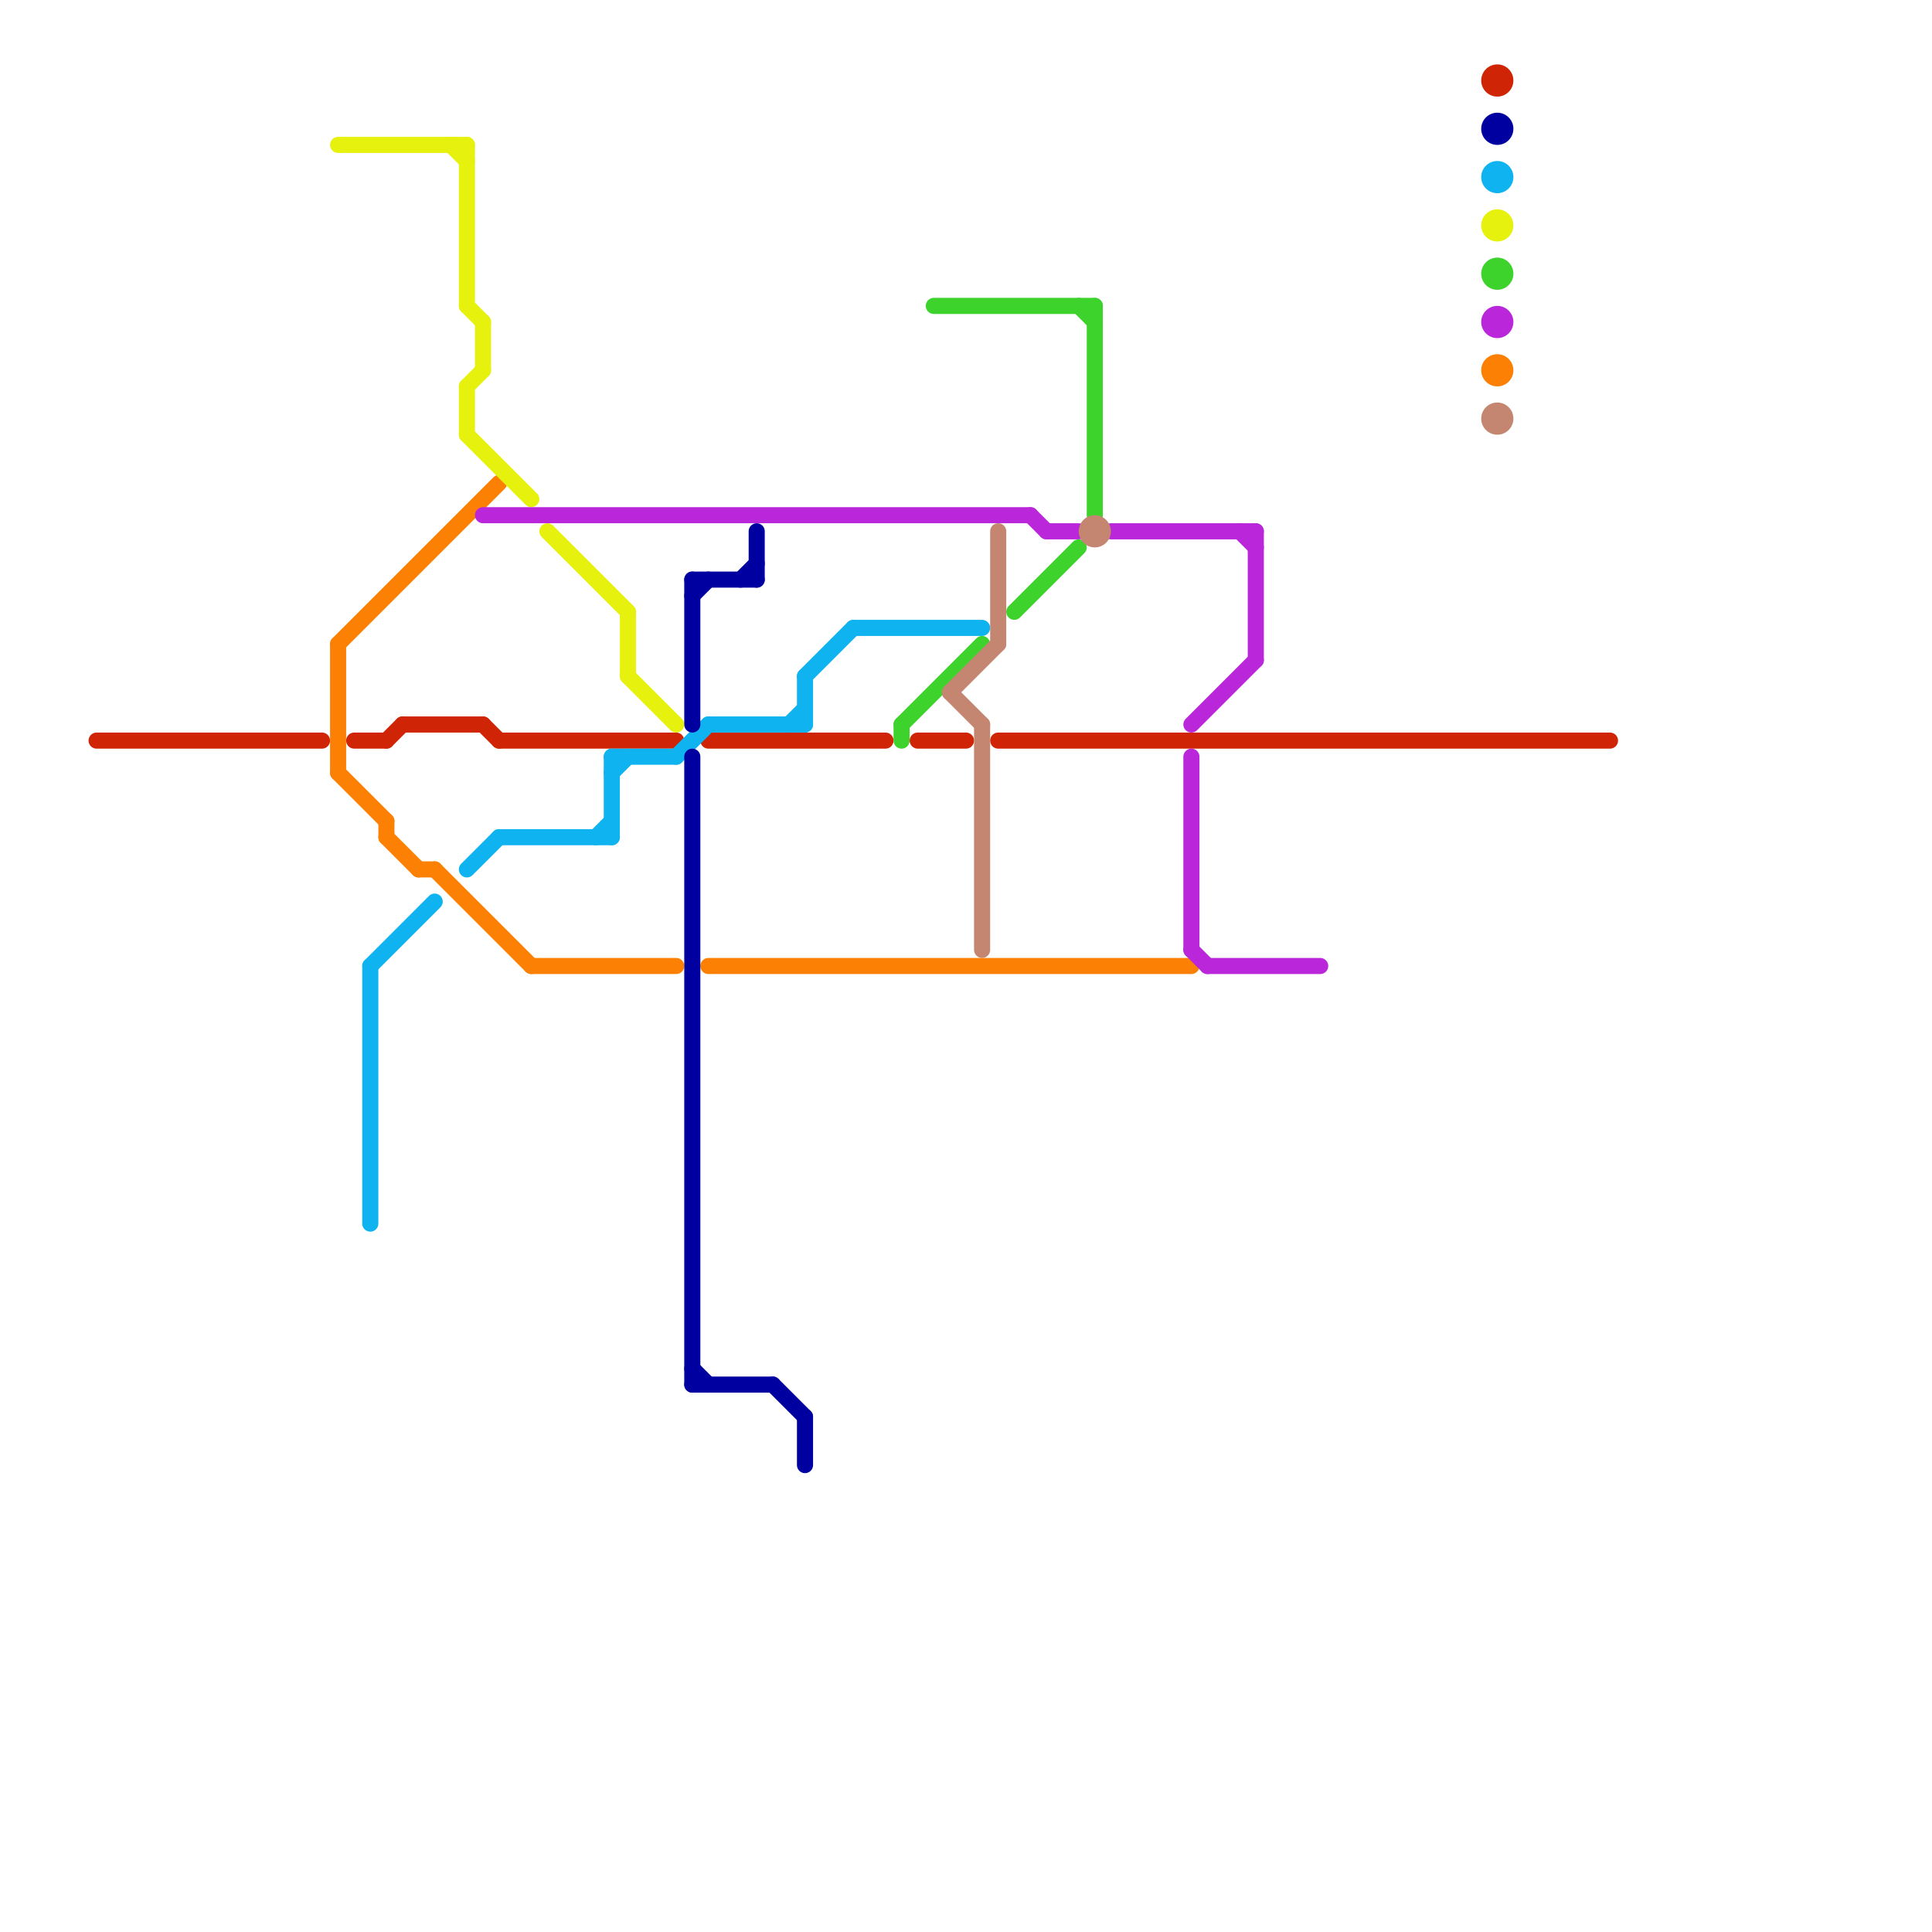 
<svg version="1.1" xmlns="http://www.w3.org/2000/svg" viewBox="0 0 120 120">
<style>text { font: 1px Helvetica; font-weight: 600; white-space: pre; dominant-baseline: central; } line { stroke-width: 1; fill: none; stroke-linecap: round; stroke-linejoin: round; } .c0 { stroke: #cf2405 } .c1 { stroke: #fb8004 } .c2 { stroke: #e6f10e } .c3 { stroke: #0fb3f0 } .c4 { stroke: #ba26d9 } .c5 { stroke: #0000a0 } .c6 { stroke: #3ed22d } .c7 { stroke: #c48671 }</style><defs><g id="wm-xf"><circle r="1.2" fill="#000"/><circle r="0.9" fill="#fff"/><circle r="0.6" fill="#000"/><circle r="0.3" fill="#fff"/></g><g id="wm"><circle r="0.6" fill="#000"/><circle r="0.3" fill="#fff"/></g></defs><line class="c0" x1="31" y1="46" x2="42" y2="46"/><line class="c0" x1="24" y1="46" x2="25" y2="45"/><line class="c0" x1="22" y1="46" x2="24" y2="46"/><line class="c0" x1="62" y1="46" x2="100" y2="46"/><line class="c0" x1="30" y1="45" x2="31" y2="46"/><line class="c0" x1="57" y1="46" x2="60" y2="46"/><line class="c0" x1="44" y1="46" x2="55" y2="46"/><line class="c0" x1="6" y1="46" x2="20" y2="46"/><line class="c0" x1="25" y1="45" x2="30" y2="45"/><circle cx="93" cy="5" r="1" fill="#cf2405" /><line class="c1" x1="27" y1="54" x2="33" y2="60"/><line class="c1" x1="24" y1="52" x2="26" y2="54"/><line class="c1" x1="21" y1="40" x2="21" y2="48"/><line class="c1" x1="44" y1="60" x2="74" y2="60"/><line class="c1" x1="26" y1="54" x2="27" y2="54"/><line class="c1" x1="21" y1="40" x2="31" y2="30"/><line class="c1" x1="24" y1="51" x2="24" y2="52"/><line class="c1" x1="21" y1="48" x2="24" y2="51"/><line class="c1" x1="33" y1="60" x2="42" y2="60"/><circle cx="93" cy="23" r="1" fill="#fb8004" /><line class="c2" x1="34" y1="33" x2="39" y2="38"/><line class="c2" x1="39" y1="38" x2="39" y2="42"/><line class="c2" x1="39" y1="42" x2="42" y2="45"/><line class="c2" x1="29" y1="27" x2="33" y2="31"/><line class="c2" x1="29" y1="9" x2="29" y2="19"/><line class="c2" x1="30" y1="20" x2="30" y2="23"/><line class="c2" x1="21" y1="9" x2="29" y2="9"/><line class="c2" x1="29" y1="24" x2="30" y2="23"/><line class="c2" x1="29" y1="24" x2="29" y2="27"/><line class="c2" x1="28" y1="9" x2="29" y2="10"/><line class="c2" x1="29" y1="19" x2="30" y2="20"/><circle cx="93" cy="14" r="1" fill="#e6f10e" /><line class="c3" x1="31" y1="52" x2="38" y2="52"/><line class="c3" x1="50" y1="42" x2="50" y2="45"/><line class="c3" x1="44" y1="45" x2="50" y2="45"/><line class="c3" x1="23" y1="60" x2="23" y2="76"/><line class="c3" x1="37" y1="52" x2="38" y2="51"/><line class="c3" x1="29" y1="54" x2="31" y2="52"/><line class="c3" x1="38" y1="47" x2="38" y2="52"/><line class="c3" x1="23" y1="60" x2="27" y2="56"/><line class="c3" x1="42" y1="47" x2="44" y2="45"/><line class="c3" x1="49" y1="45" x2="50" y2="44"/><line class="c3" x1="38" y1="47" x2="42" y2="47"/><line class="c3" x1="38" y1="48" x2="39" y2="47"/><line class="c3" x1="50" y1="42" x2="53" y2="39"/><line class="c3" x1="53" y1="39" x2="61" y2="39"/><circle cx="93" cy="11" r="1" fill="#0fb3f0" /><line class="c4" x1="65" y1="33" x2="67" y2="33"/><line class="c4" x1="74" y1="59" x2="75" y2="60"/><line class="c4" x1="30" y1="32" x2="64" y2="32"/><line class="c4" x1="64" y1="32" x2="65" y2="33"/><line class="c4" x1="69" y1="33" x2="78" y2="33"/><line class="c4" x1="75" y1="60" x2="82" y2="60"/><line class="c4" x1="74" y1="45" x2="78" y2="41"/><line class="c4" x1="74" y1="47" x2="74" y2="59"/><line class="c4" x1="77" y1="33" x2="78" y2="34"/><line class="c4" x1="78" y1="33" x2="78" y2="41"/><circle cx="93" cy="20" r="1" fill="#ba26d9" /><line class="c5" x1="47" y1="33" x2="47" y2="36"/><line class="c5" x1="43" y1="86" x2="48" y2="86"/><line class="c5" x1="46" y1="36" x2="47" y2="35"/><line class="c5" x1="43" y1="37" x2="44" y2="36"/><line class="c5" x1="43" y1="36" x2="47" y2="36"/><line class="c5" x1="43" y1="85" x2="44" y2="86"/><line class="c5" x1="43" y1="47" x2="43" y2="86"/><line class="c5" x1="48" y1="86" x2="50" y2="88"/><line class="c5" x1="43" y1="36" x2="43" y2="45"/><line class="c5" x1="50" y1="88" x2="50" y2="91"/><circle cx="93" cy="8" r="1" fill="#0000a0" /><line class="c6" x1="56" y1="45" x2="61" y2="40"/><line class="c6" x1="56" y1="45" x2="56" y2="46"/><line class="c6" x1="63" y1="38" x2="67" y2="34"/><line class="c6" x1="67" y1="19" x2="68" y2="20"/><line class="c6" x1="68" y1="19" x2="68" y2="32"/><line class="c6" x1="58" y1="19" x2="68" y2="19"/><circle cx="93" cy="17" r="1" fill="#3ed22d" /><line class="c7" x1="61" y1="45" x2="61" y2="59"/><line class="c7" x1="59" y1="43" x2="61" y2="45"/><line class="c7" x1="59" y1="43" x2="62" y2="40"/><line class="c7" x1="62" y1="33" x2="62" y2="40"/><circle cx="93" cy="26" r="1" fill="#c48671" /><circle cx="68" cy="33" r="1" fill="#c48671" />
</svg>
